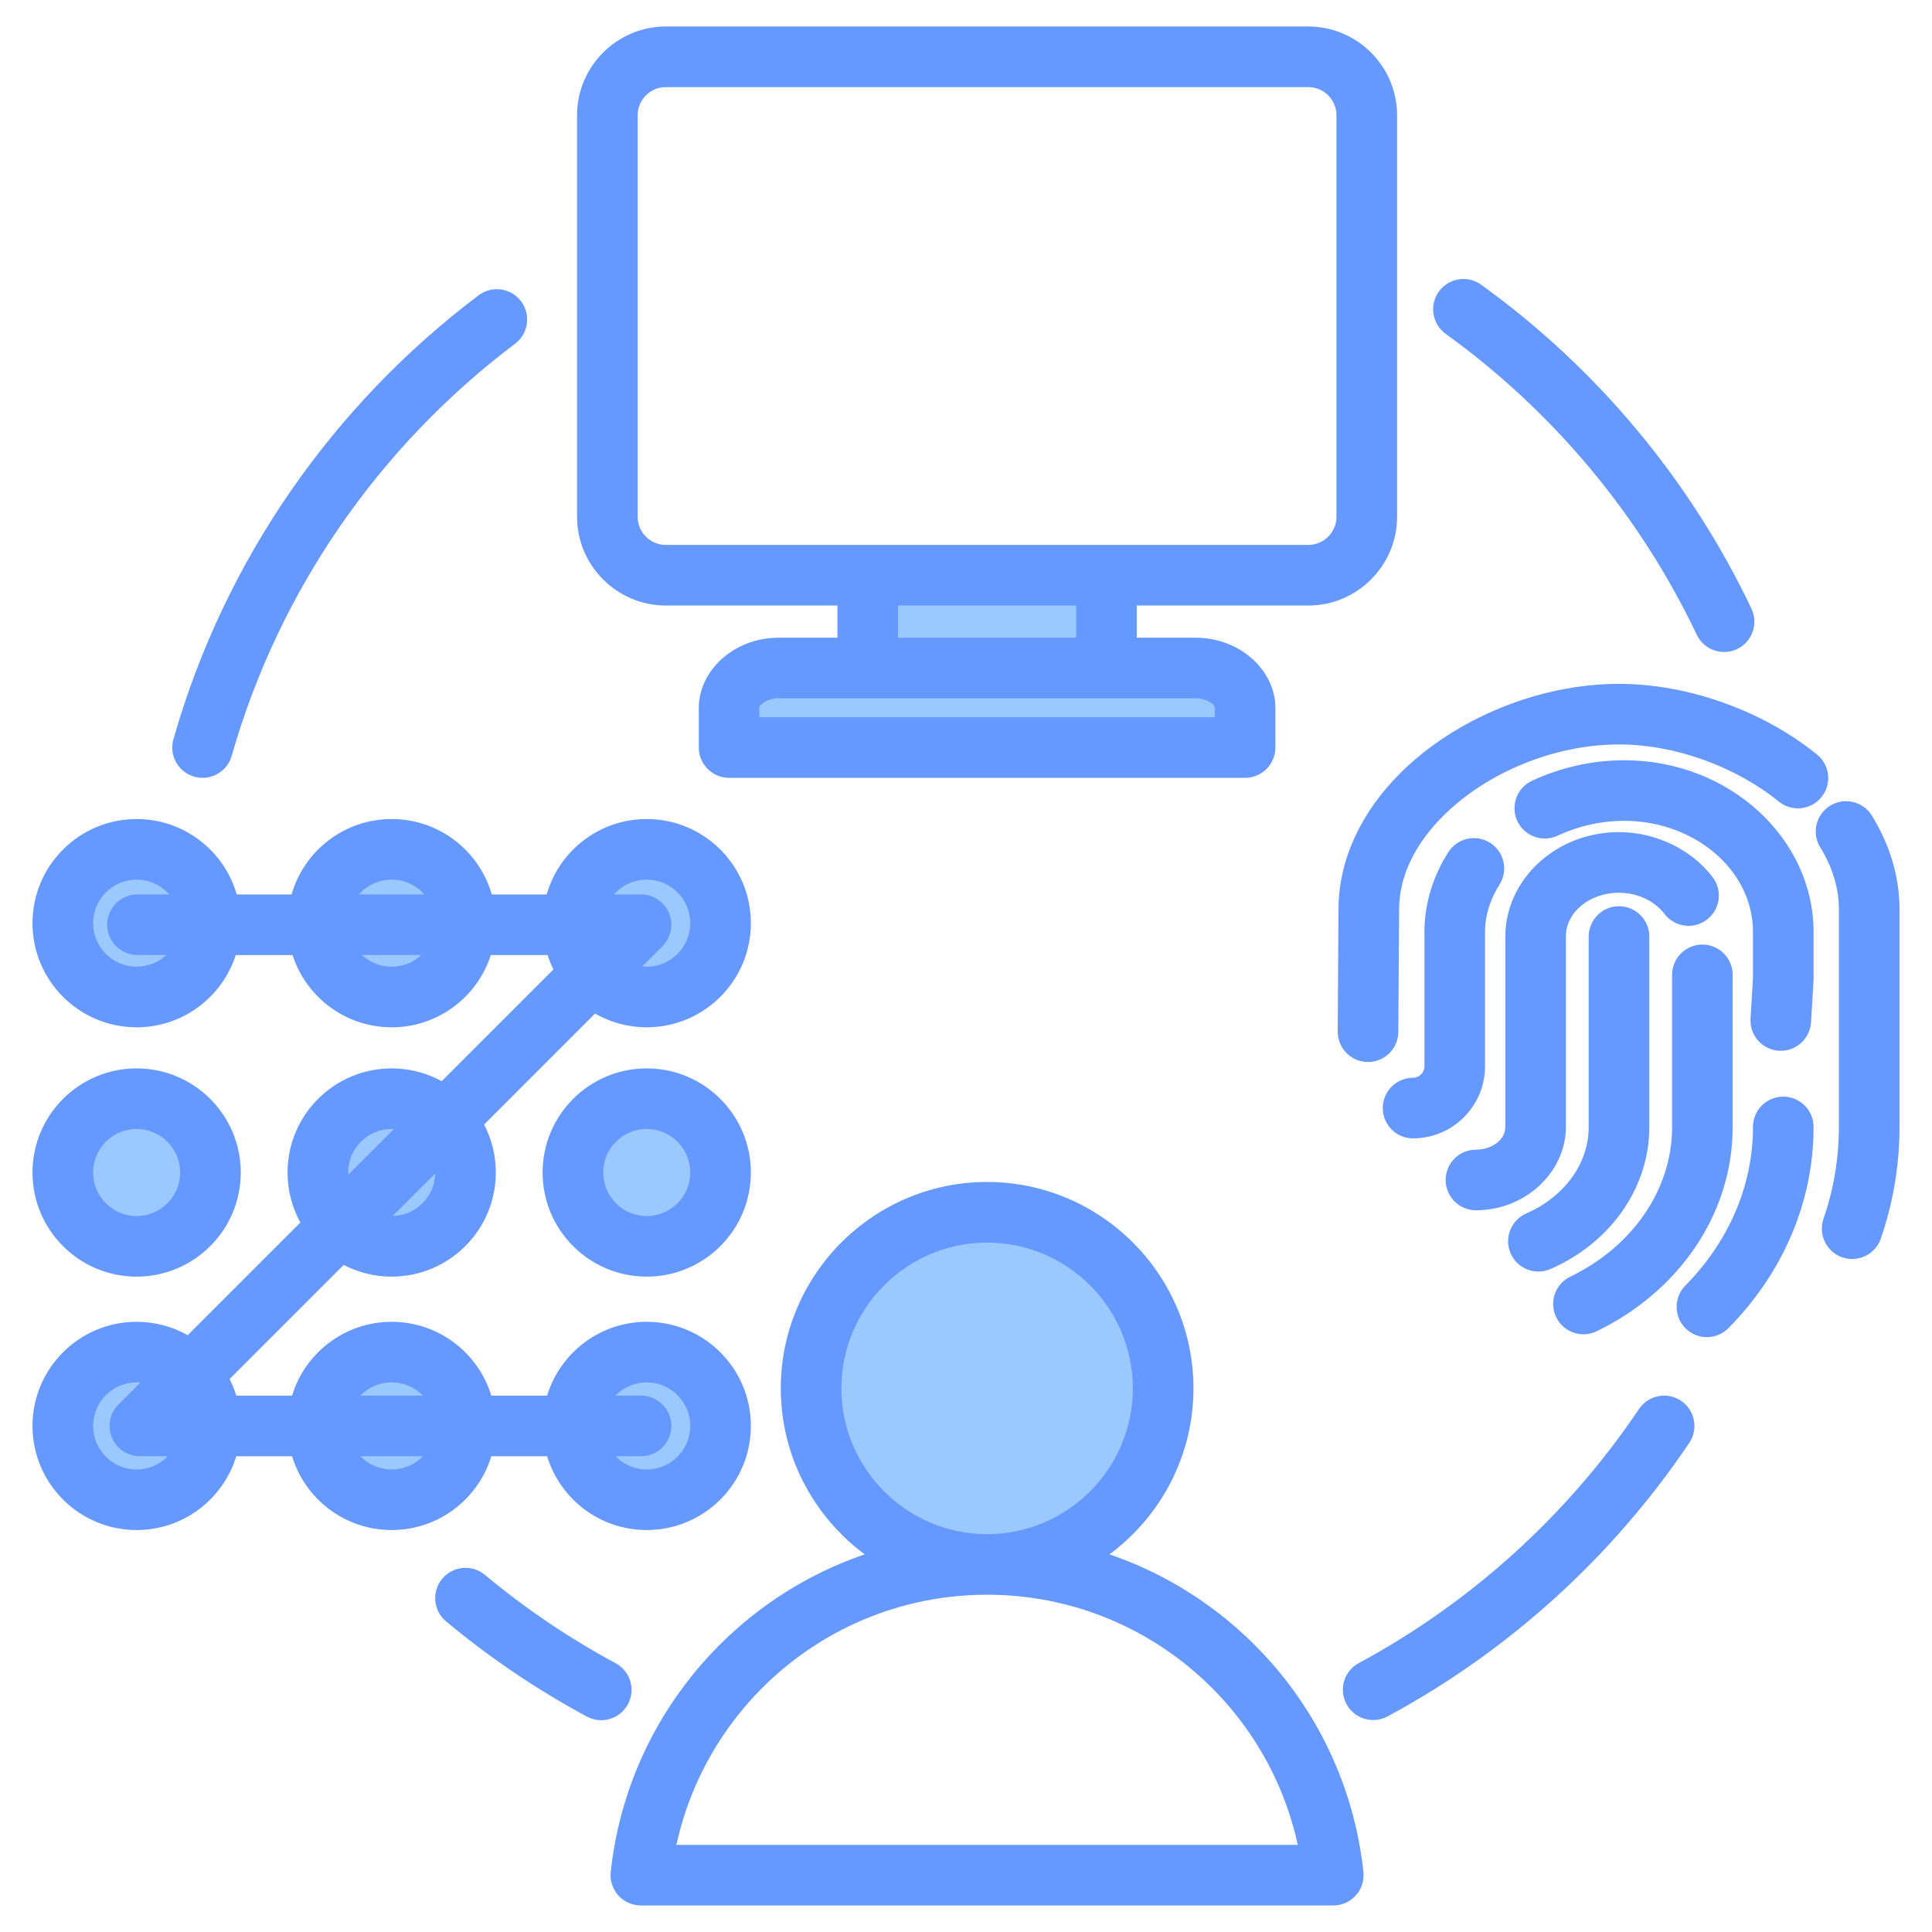 <svg width="60" height="60" viewBox="0 0 60 60" fill="none" xmlns="http://www.w3.org/2000/svg">
<path fill-rule="evenodd" clip-rule="evenodd" d="M26.891 20.757V16.97H34.314V20.757H37.077C37.929 20.757 38.625 21.31 38.625 21.985V23.731H22.579V21.985C22.579 21.31 23.276 20.757 24.127 20.757H26.891ZM30.618 37.069C33.705 37.069 36.208 39.572 36.208 42.658C36.208 45.746 33.705 48.248 30.618 48.248C30.354 48.248 30.093 48.229 29.839 48.194L29.843 48.194C27.129 47.815 25.029 45.474 25.029 42.658C25.029 39.58 27.54 37.069 30.618 37.069ZM4.207 26.517C5.472 26.517 6.499 27.544 6.499 28.809C6.499 30.075 5.472 31.102 4.207 31.102C2.941 31.102 1.914 30.075 1.914 28.809C1.914 27.544 2.941 26.517 4.207 26.517ZM4.207 34.26C5.472 34.26 6.499 35.287 6.499 36.553C6.499 37.818 5.472 38.845 4.207 38.845C2.941 38.845 1.914 37.818 1.914 36.553C1.914 35.287 2.941 34.26 4.207 34.26ZM4.207 42.13C5.472 42.13 6.499 43.158 6.499 44.423C6.499 45.688 5.472 46.715 4.207 46.715C2.941 46.715 1.914 45.688 1.914 44.423C1.914 43.158 2.941 42.13 4.207 42.13ZM12.128 26.517C13.393 26.517 14.42 27.544 14.42 28.809C14.42 30.075 13.393 31.102 12.128 31.102C10.862 31.102 9.835 30.075 9.835 28.809C9.835 27.544 10.862 26.517 12.128 26.517ZM12.128 34.26C13.393 34.26 14.42 35.287 14.42 36.553C14.42 37.818 13.393 38.845 12.128 38.845C10.862 38.845 9.835 37.818 9.835 36.553C9.835 35.287 10.862 34.26 12.128 34.26ZM12.128 42.13C13.393 42.13 14.42 43.158 14.42 44.423C14.42 45.688 13.393 46.715 12.128 46.715C10.862 46.715 9.835 45.688 9.835 44.423C9.835 43.158 10.862 42.13 12.128 42.13ZM20.049 26.517C21.314 26.517 22.341 27.544 22.341 28.809C22.341 30.075 21.314 31.102 20.049 31.102C18.783 31.102 17.756 30.075 17.756 28.809C17.756 27.544 18.783 26.517 20.049 26.517ZM20.049 34.26C21.314 34.26 22.341 35.287 22.341 36.553C22.341 37.818 21.314 38.845 20.049 38.845C18.783 38.845 17.756 37.818 17.756 36.553C17.756 35.287 18.783 34.26 20.049 34.26ZM20.049 42.13C21.314 42.13 22.341 43.158 22.341 44.423C22.341 45.688 21.314 46.715 20.049 46.715C18.783 46.715 17.756 45.688 17.756 44.423C17.756 43.158 18.783 42.13 20.049 42.13Z" fill="#9BC9FF"/>
<path fill-rule="evenodd" clip-rule="evenodd" d="M34.456 48.272C38.701 49.722 41.85 53.531 42.342 58.135C42.37 58.401 42.285 58.666 42.106 58.864C41.928 59.063 41.673 59.176 41.406 59.176H19.902C19.635 59.176 19.381 59.063 19.202 58.864C19.024 58.666 18.938 58.4 18.967 58.135C19.461 53.531 22.611 49.721 26.855 48.272C25.275 47.102 24.248 45.226 24.248 43.117C24.248 39.587 27.125 36.707 30.654 36.707C34.187 36.707 37.064 39.587 37.064 43.117C37.064 45.226 36.037 47.103 34.456 48.272ZM30.654 49.526C25.925 49.526 21.973 52.853 21.007 57.294H40.303C39.339 52.853 35.386 49.526 30.654 49.526ZM30.654 47.644C33.15 47.644 35.181 45.609 35.181 43.117C35.181 40.624 33.15 38.59 30.654 38.59C28.162 38.59 26.13 40.624 26.13 43.117C26.13 45.609 28.162 47.644 30.654 47.644ZM26.008 18.805H20.676C19.161 18.805 17.921 17.565 17.921 16.05V3.578C17.921 2.063 19.161 0.823 20.676 0.823H40.633C42.148 0.823 43.388 2.063 43.388 3.578V16.05C43.388 17.565 42.148 18.805 40.633 18.805H35.303V19.804H37.121C38.541 19.804 39.608 20.846 39.608 21.98V23.215C39.608 23.735 39.187 24.156 38.667 24.156H22.643C22.123 24.156 21.702 23.735 21.702 23.215V21.98C21.702 20.846 22.77 19.804 24.189 19.804H26.008V18.805ZM33.42 18.805H27.89V19.804H33.42V18.805ZM20.676 2.706C20.196 2.706 19.803 3.099 19.803 3.578V16.05C19.803 16.53 20.196 16.923 20.676 16.923H40.633C41.113 16.923 41.505 16.53 41.505 16.05V3.578C41.505 3.099 41.113 2.706 40.633 2.706H20.676ZM23.584 22.274H37.726V21.98C37.726 21.921 37.674 21.882 37.626 21.843C37.497 21.741 37.316 21.686 37.121 21.686H24.189C23.994 21.686 23.813 21.741 23.684 21.843C23.636 21.882 23.584 21.921 23.584 21.98V22.274ZM7.322 29.659C6.904 30.961 5.683 31.904 4.243 31.904C2.458 31.904 1.009 30.455 1.009 28.67C1.009 26.885 2.458 25.436 4.243 25.436C5.718 25.436 6.964 26.426 7.352 27.777H9.055C9.443 26.426 10.689 25.436 12.164 25.436C13.639 25.436 14.885 26.426 15.273 27.777H16.977C17.364 26.426 18.61 25.436 20.085 25.436C21.87 25.436 23.319 26.885 23.319 28.67C23.319 30.455 21.87 31.904 20.085 31.904C19.501 31.904 18.953 31.749 18.48 31.477L15.034 34.923C15.267 35.369 15.398 35.876 15.398 36.413C15.398 38.198 13.949 39.647 12.164 39.647C11.627 39.647 11.12 39.516 10.674 39.284L7.131 42.827C7.214 42.991 7.283 43.164 7.337 43.342H9.07C9.473 42.016 10.707 41.05 12.164 41.05C13.621 41.05 14.855 42.016 15.258 43.342H16.991C17.394 42.016 18.628 41.05 20.085 41.05C21.87 41.05 23.319 42.499 23.319 44.283C23.319 46.068 21.87 47.517 20.085 47.517C18.628 47.517 17.394 46.551 16.991 45.225H15.258C14.855 46.551 13.621 47.517 12.164 47.517C10.707 47.517 9.473 46.551 9.07 45.225H7.337C6.934 46.551 5.7 47.517 4.243 47.517C2.458 47.517 1.009 46.068 1.009 44.283C1.009 42.499 2.458 41.05 4.243 41.05C4.82 41.05 5.361 41.201 5.83 41.466L9.328 37.968C9.075 37.506 8.93 36.976 8.93 36.413C8.93 34.629 10.379 33.18 12.164 33.18C12.727 33.18 13.257 33.324 13.718 33.578L17.188 30.108C17.117 29.964 17.055 29.814 17.006 29.659H15.243C14.825 30.961 13.604 31.904 12.164 31.904C10.724 31.904 9.503 30.961 9.085 29.659H7.322ZM5.257 27.777C5.009 27.496 4.647 27.319 4.243 27.319C3.497 27.319 2.892 27.924 2.892 28.67C2.892 29.416 3.497 30.021 4.243 30.021C4.598 30.021 4.922 29.884 5.163 29.659H4.27C3.75 29.659 3.328 29.238 3.328 28.718C3.328 28.199 3.75 27.777 4.27 27.777H5.257ZM13.178 27.777C12.93 27.496 12.568 27.319 12.164 27.319C11.76 27.319 11.398 27.496 11.15 27.777H13.178ZM19.944 30.014C19.99 30.019 20.037 30.021 20.085 30.021C20.831 30.021 21.436 29.416 21.436 28.67C21.436 27.924 20.831 27.319 20.085 27.319C19.681 27.319 19.319 27.496 19.071 27.777H19.909C20.289 27.777 20.633 28.006 20.778 28.358C20.924 28.71 20.843 29.114 20.574 29.384L19.944 30.014ZM12.193 37.764C12.916 37.749 13.5 37.165 13.515 36.443L12.193 37.764ZM13.133 43.342C12.888 43.089 12.544 42.932 12.164 42.932C11.784 42.932 11.44 43.089 11.195 43.342H13.133ZM19.116 45.225C19.361 45.478 19.705 45.635 20.085 45.635C20.831 45.635 21.436 45.029 21.436 44.283C21.436 43.538 20.831 42.932 20.085 42.932C19.705 42.932 19.361 43.089 19.116 43.342H19.909C20.428 43.342 20.85 43.764 20.85 44.283C20.85 44.803 20.428 45.225 19.909 45.225H19.116ZM11.195 45.225C11.44 45.478 11.784 45.635 12.164 45.635C12.544 45.635 12.888 45.478 13.133 45.225H11.195ZM4.359 42.937C4.321 42.934 4.282 42.932 4.243 42.932C3.497 42.932 2.892 43.538 2.892 44.283C2.892 45.029 3.497 45.635 4.243 45.635C4.623 45.635 4.967 45.478 5.212 45.225H4.343C3.963 45.225 3.619 44.995 3.474 44.644C3.328 44.292 3.409 43.887 3.678 43.618L4.359 42.937ZM12.232 35.064C12.21 35.062 12.187 35.062 12.164 35.062C11.418 35.062 10.813 35.667 10.813 36.413C10.813 36.436 10.813 36.459 10.814 36.481L12.232 35.064ZM11.244 29.659C11.485 29.884 11.809 30.021 12.164 30.021C12.519 30.021 12.843 29.884 13.084 29.659H11.244ZM43.426 32.046C43.423 32.566 42.998 32.985 42.479 32.981C41.96 32.978 41.541 32.554 41.544 32.034L41.568 28.241C41.57 26.661 42.304 25.186 43.499 23.999C45.179 22.329 47.779 21.238 50.279 21.238C52.427 21.238 54.742 22.07 56.427 23.43C56.832 23.756 56.895 24.349 56.569 24.753C56.243 25.158 55.65 25.221 55.245 24.895C53.884 23.796 52.015 23.12 50.279 23.12C48.269 23.12 46.177 23.991 44.825 25.334C44 26.154 43.451 27.154 43.451 28.245C43.451 28.247 43.451 28.249 43.451 28.251L43.426 32.046ZM56.53 26.317C56.257 25.875 56.395 25.295 56.837 25.022C57.279 24.749 57.859 24.887 58.132 25.329C58.678 26.214 58.991 27.199 58.991 28.245V34.998C58.991 36.203 58.788 37.367 58.411 38.464C58.242 38.955 57.706 39.217 57.215 39.049C56.724 38.88 56.462 38.344 56.63 37.853C56.941 36.949 57.108 35.99 57.108 34.998V28.245C57.108 27.553 56.892 26.903 56.53 26.317ZM43.884 35.353C43.364 35.353 42.943 34.932 42.943 34.412C42.943 33.893 43.364 33.471 43.884 33.471C44.078 33.471 44.237 33.312 44.237 33.118V28.944C44.237 28.054 44.506 27.21 44.979 26.465C45.257 26.027 45.839 25.897 46.278 26.175C46.716 26.453 46.846 27.035 46.568 27.474C46.287 27.917 46.119 28.415 46.119 28.944V33.118C46.119 34.349 45.115 35.353 43.884 35.353ZM48.372 25.953C47.901 26.172 47.34 25.968 47.121 25.497C46.903 25.026 47.107 24.465 47.578 24.247C48.452 23.841 49.435 23.61 50.439 23.61C53.708 23.61 56.322 26.038 56.322 28.944V30.401C56.322 30.419 56.322 30.438 56.32 30.457L56.243 31.748C56.212 32.267 55.766 32.662 55.248 32.632C54.729 32.6 54.333 32.154 54.364 31.636L54.44 30.372V28.944C54.44 27.01 52.614 25.492 50.439 25.492C49.713 25.492 49.003 25.66 48.372 25.953ZM54.44 34.998C54.44 34.478 54.861 34.057 55.381 34.057C55.9 34.057 56.322 34.478 56.322 34.998C56.322 37.387 55.328 39.576 53.679 41.246C53.314 41.616 52.718 41.62 52.348 41.255C51.979 40.89 51.975 40.293 52.34 39.924C53.641 38.606 54.44 36.883 54.44 34.998ZM45.837 37.586C45.318 37.586 44.896 37.164 44.896 36.645C44.896 36.125 45.318 35.704 45.837 35.704C46.309 35.704 46.749 35.417 46.749 34.998V29.084C46.749 27.331 48.306 25.842 50.279 25.842C51.41 25.842 52.532 26.375 53.19 27.244C53.504 27.658 53.422 28.249 53.008 28.562C52.593 28.876 52.003 28.794 51.689 28.38C51.373 27.961 50.823 27.725 50.279 27.725C49.399 27.725 48.631 28.303 48.631 29.084V34.998C48.631 36.382 47.395 37.586 45.837 37.586ZM51.928 30.276C51.928 29.756 52.35 29.334 52.869 29.334C53.389 29.334 53.81 29.756 53.81 30.276V34.998C53.81 37.725 52.113 40.124 49.584 41.344C49.117 41.569 48.553 41.373 48.328 40.905C48.102 40.437 48.299 39.874 48.767 39.648C50.631 38.749 51.928 37.01 51.928 34.998V30.276ZM48.152 39.411C47.675 39.618 47.12 39.4 46.913 38.923C46.706 38.447 46.925 37.892 47.401 37.685C48.529 37.194 49.338 36.184 49.338 34.998V29.085C49.338 28.566 49.76 28.144 50.279 28.144C50.799 28.144 51.221 28.566 51.221 29.085V34.998C51.221 36.922 49.981 38.615 48.152 39.411ZM4.243 33.18C6.028 33.18 7.477 34.629 7.477 36.413C7.477 38.198 6.028 39.647 4.243 39.647C2.458 39.647 1.009 38.198 1.009 36.413C1.009 34.629 2.458 33.18 4.243 33.18ZM4.243 35.062C3.497 35.062 2.892 35.667 2.892 36.413C2.892 37.159 3.497 37.765 4.243 37.765C4.989 37.765 5.594 37.159 5.594 36.413C5.594 35.667 4.989 35.062 4.243 35.062ZM20.085 33.18C21.87 33.18 23.319 34.629 23.319 36.413C23.319 38.198 21.87 39.647 20.085 39.647C18.3 39.647 16.851 38.198 16.851 36.413C16.851 34.629 18.3 33.18 20.085 33.18ZM20.085 35.062C19.339 35.062 18.734 35.667 18.734 36.413C18.734 37.159 19.339 37.765 20.085 37.765C20.831 37.765 21.436 37.159 21.436 36.413C21.436 35.667 20.831 35.062 20.085 35.062ZM7.196 23.473C7.054 23.973 6.532 24.263 6.033 24.12C5.533 23.978 5.243 23.457 5.386 22.957C6.973 17.387 10.354 12.569 14.864 9.171C15.279 8.858 15.87 8.941 16.182 9.356C16.495 9.771 16.412 10.361 15.997 10.674C11.81 13.829 8.67 18.302 7.196 23.473ZM19.118 51.652C19.576 51.899 19.747 52.47 19.501 52.927C19.254 53.385 18.683 53.556 18.226 53.31C16.668 52.471 15.204 51.479 13.854 50.355C13.455 50.022 13.401 49.428 13.733 49.029C14.066 48.63 14.66 48.576 15.059 48.908C16.312 49.953 17.671 50.873 19.118 51.652ZM50.901 43.758C51.191 43.327 51.776 43.213 52.207 43.503C52.638 43.793 52.752 44.378 52.462 44.809C50.081 48.346 46.862 51.273 43.092 53.305C42.635 53.551 42.063 53.38 41.817 52.923C41.57 52.466 41.741 51.894 42.199 51.648C45.7 49.761 48.689 47.042 50.901 43.758ZM44.898 10.369C44.477 10.065 44.381 9.476 44.685 9.055C44.989 8.634 45.578 8.539 45.999 8.842C49.578 11.423 52.481 14.883 54.393 18.903C54.616 19.372 54.416 19.934 53.947 20.157C53.478 20.38 52.916 20.18 52.693 19.711C50.918 15.978 48.221 12.766 44.898 10.369Z" fill="#6699FF"/>
</svg>
